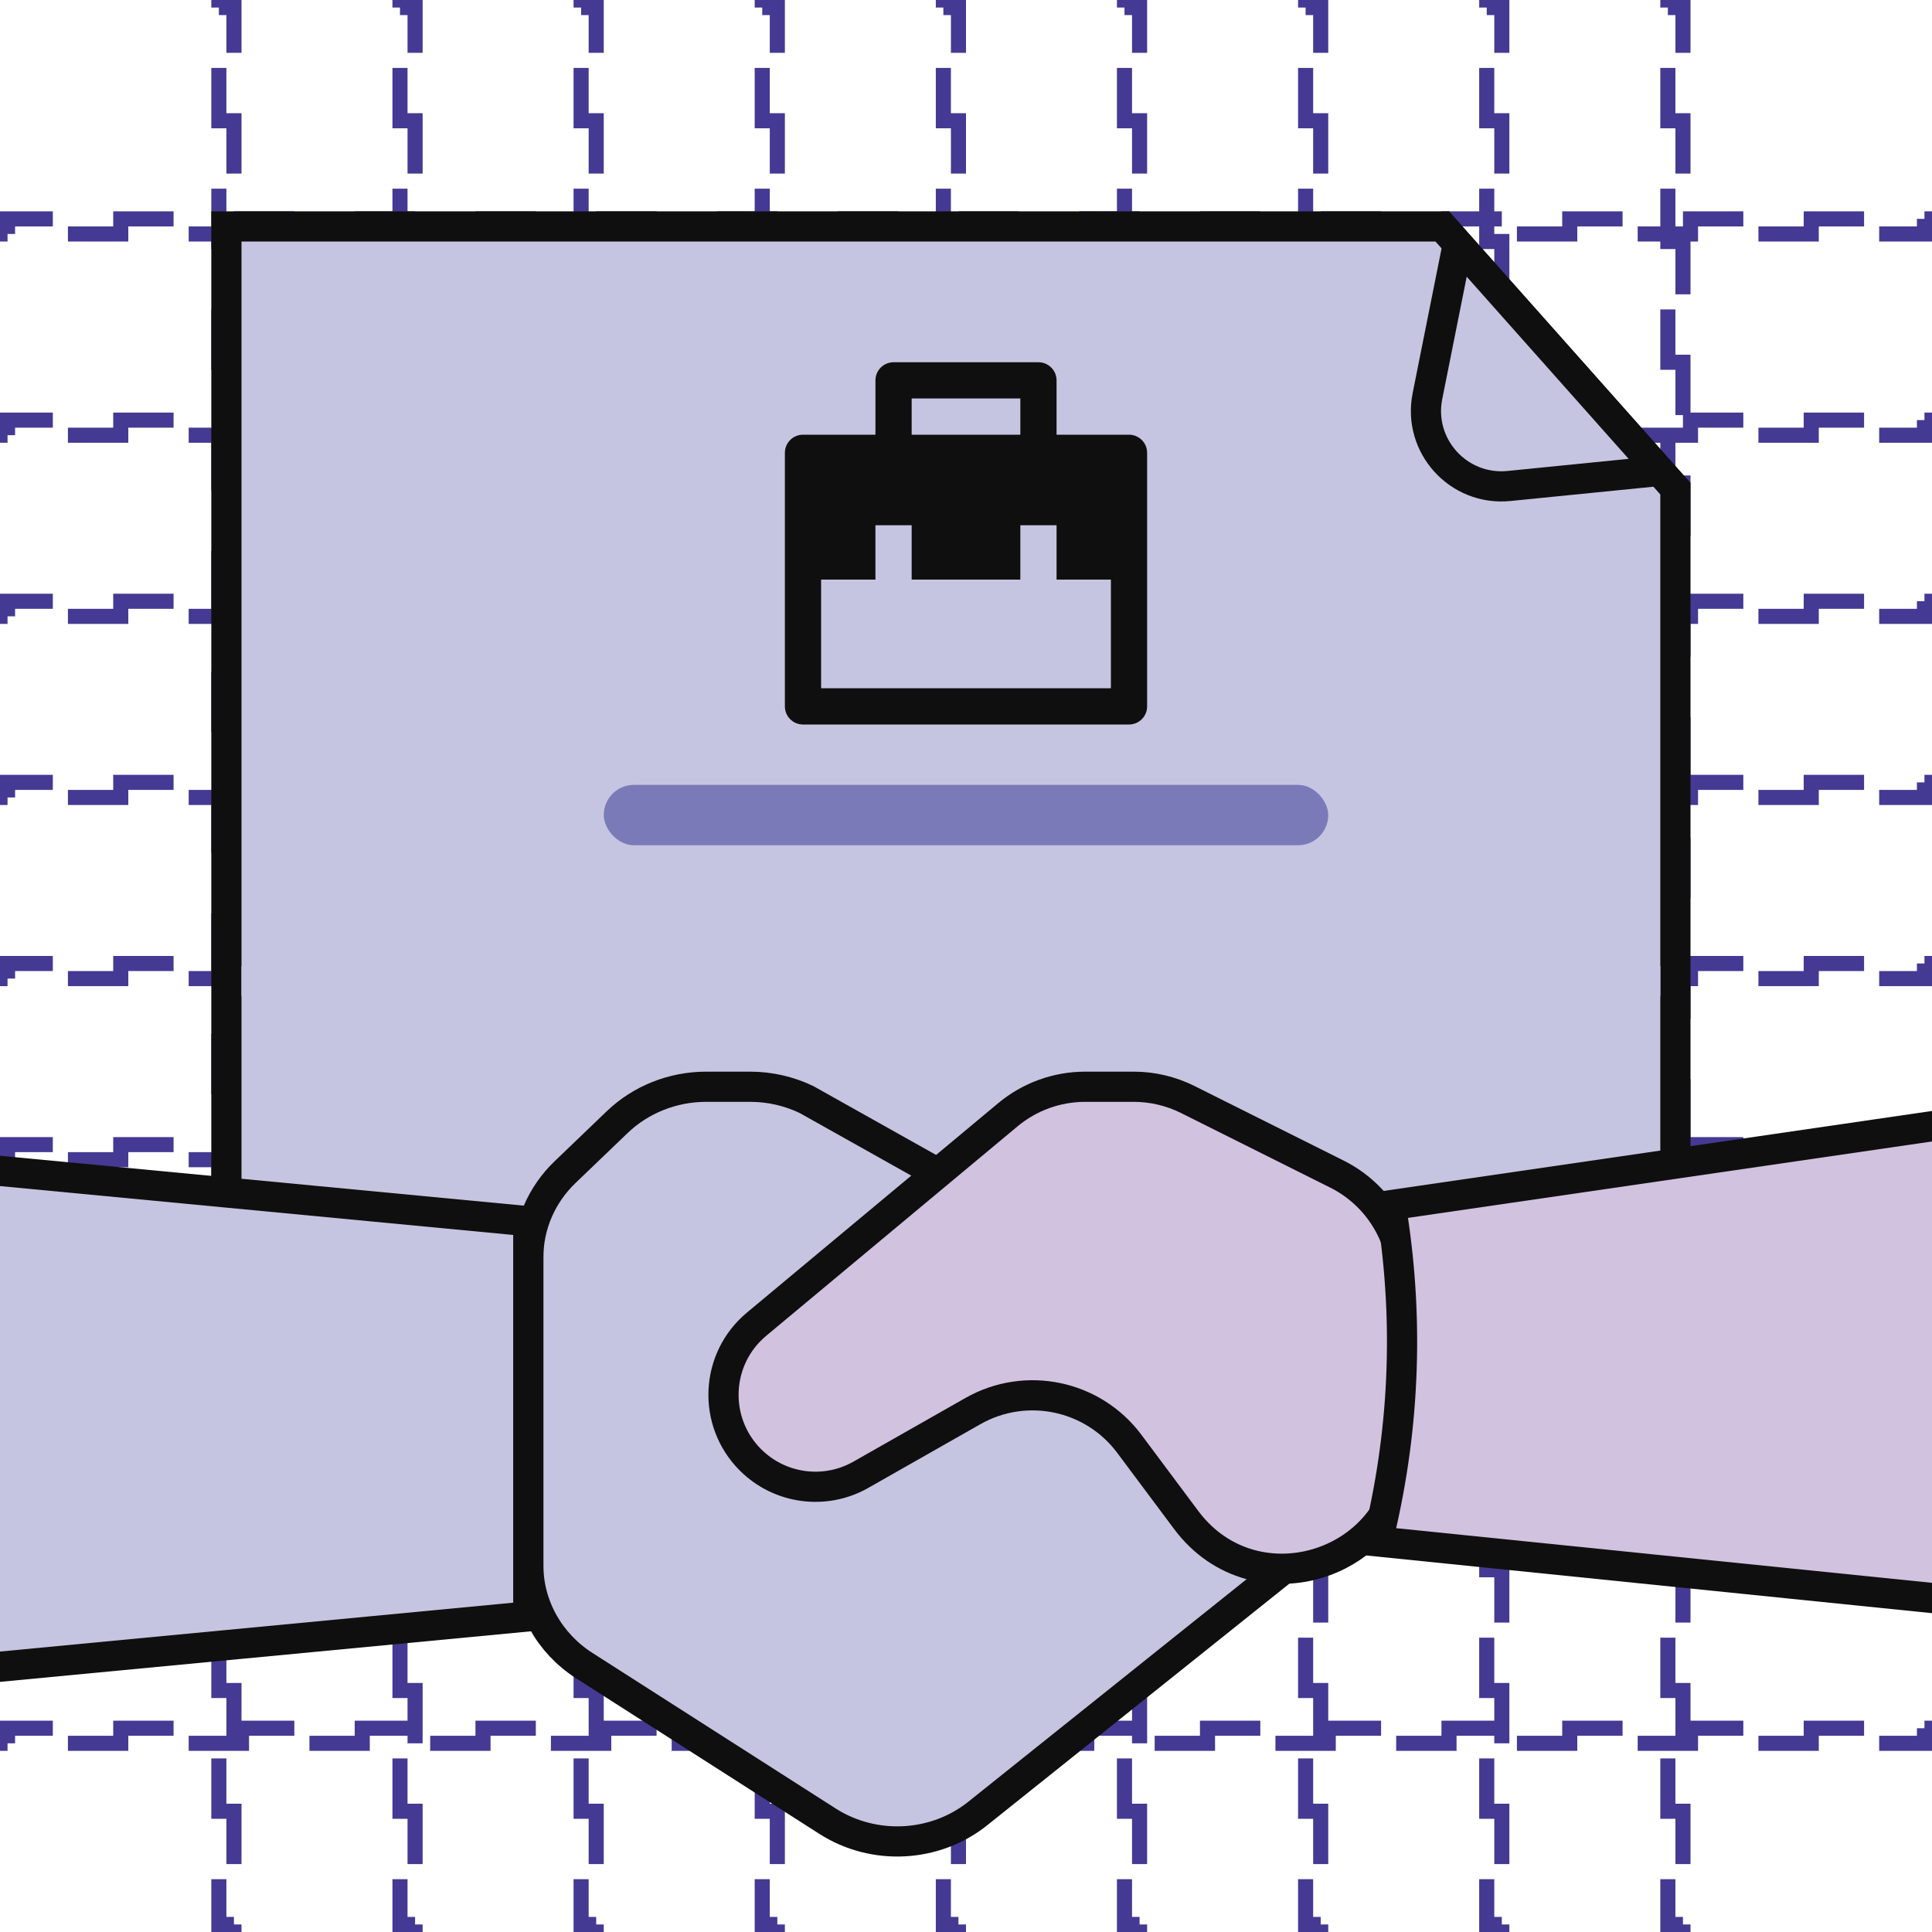<svg xmlns="http://www.w3.org/2000/svg" width="64" height="64" viewBox="0 0 64 64" fill="none"><g clip-path="url(#clip0_1378_44201)"><rect x="7.25" y="0.25" width="0.5" height="63.5" stroke="#443A93" stroke-width="0.5" stroke-dasharray="2 2"></rect><rect x="13.25" y="0.25" width="0.5" height="63.5" stroke="#443A93" stroke-width="0.5" stroke-dasharray="2 2"></rect><rect x="19.25" y="0.25" width="0.5" height="63.5" stroke="#443A93" stroke-width="0.5" stroke-dasharray="2 2"></rect><rect x="25.25" y="0.25" width="0.5" height="63.5" stroke="#443A93" stroke-width="0.5" stroke-dasharray="2 2"></rect><rect x="31.25" y="0.25" width="0.5" height="63.5" stroke="#443A93" stroke-width="0.5" stroke-dasharray="2 2"></rect><rect x="37.25" y="0.25" width="0.5" height="63.5" stroke="#443A93" stroke-width="0.5" stroke-dasharray="2 2"></rect><rect x="43.25" y="0.25" width="0.5" height="63.5" stroke="#443A93" stroke-width="0.5" stroke-dasharray="2 2"></rect><rect x="49.25" y="0.25" width="0.5" height="63.5" stroke="#443A93" stroke-width="0.5" stroke-dasharray="2 2"></rect><rect x="55.25" y="0.25" width="0.5" height="63.5" stroke="#443A93" stroke-width="0.5" stroke-dasharray="2 2"></rect><rect x="63.75" y="7.25" width="0.5" height="63.5" transform="rotate(90 63.75 7.25)" stroke="#443A93" stroke-width="0.5" stroke-dasharray="2 2"></rect><rect x="63.75" y="13.917" width="0.5" height="63.5" transform="rotate(90 63.75 13.917)" stroke="#443A93" stroke-width="0.5" stroke-dasharray="2 2"></rect><rect x="63.75" y="19.917" width="0.5" height="63.5" transform="rotate(90 63.75 19.917)" stroke="#443A93" stroke-width="0.5" stroke-dasharray="2 2"></rect><rect x="63.75" y="25.917" width="0.5" height="63.5" transform="rotate(90 63.75 25.917)" stroke="#443A93" stroke-width="0.5" stroke-dasharray="2 2"></rect><rect x="63.75" y="31.917" width="0.5" height="63.5" transform="rotate(90 63.75 31.917)" stroke="#443A93" stroke-width="0.5" stroke-dasharray="2 2"></rect><rect x="63.75" y="37.917" width="0.5" height="63.5" transform="rotate(90 63.75 37.917)" stroke="#443A93" stroke-width="0.5" stroke-dasharray="2 2"></rect><rect x="63.75" y="43.917" width="0.5" height="63.5" transform="rotate(90 63.75 43.917)" stroke="#443A93" stroke-width="0.5" stroke-dasharray="2 2"></rect><rect x="63.75" y="50.583" width="0.5" height="63.5" transform="rotate(90 63.75 50.583)" stroke="#443A93" stroke-width="0.5" stroke-dasharray="2 2"></rect><rect x="63.75" y="57.25" width="0.5" height="63.5" transform="rotate(90 63.75 57.25)" stroke="#443A93" stroke-width="0.5" stroke-dasharray="2 2"></rect><path d="M7.5 7.5H47.776L55.5 16.19V42.5H7.5V7.5Z" fill="#C5C5E1" stroke="#100F0F"></path><rect x="20" y="26" width="24" height="2" rx="1" fill="#7B7AB9"></rect><path d="M47.286 13.121L48.293 8.083L54.975 15.6L49.986 16.099C48.314 16.266 46.956 14.769 47.286 13.121Z" fill="#C5C5E1" stroke="#100F0F"></path><path d="M29 14.4V12.6C29 12.441 29.063 12.288 29.176 12.176C29.288 12.063 29.441 12 29.6 12H34.4C34.559 12 34.712 12.063 34.824 12.176C34.937 12.288 35 12.441 35 12.6V14.4H37.4C37.559 14.4 37.712 14.463 37.824 14.576C37.937 14.688 38 14.841 38 15V23.4C38 23.559 37.937 23.712 37.824 23.824C37.712 23.937 37.559 24 37.4 24H26.6C26.441 24 26.288 23.937 26.176 23.824C26.063 23.712 26 23.559 26 23.4V15C26 14.841 26.063 14.688 26.176 14.576C26.288 14.463 26.441 14.4 26.6 14.4H29ZM35 19.2V17.4H33.8V19.2H30.2V17.4H29V19.2H27.2V22.8H36.8V19.2H35ZM30.2 13.2V14.4H33.8V13.2H30.2Z" fill="#100F0F"></path><path d="M31 38.827L26.713 36.422C26.134 36.145 25.497 36 24.85 36H23.393C22.288 36 21.228 36.421 20.446 37.171L18.72 38.827C17.939 39.576 17.5 40.593 17.5 41.653V51.85C17.5 53.186 18.196 54.434 19.355 55.176L27.411 60.328C28.947 61.311 30.973 61.207 32.39 60.074L42.5 51.99" fill="#C5C5E1"></path><path d="M31 38.827L26.713 36.422C26.134 36.145 25.497 36 24.85 36H23.393C22.288 36 21.228 36.421 20.446 37.171L18.72 38.827C17.939 39.576 17.5 40.593 17.5 41.653V51.85C17.5 53.186 18.196 54.434 19.355 55.176L27.411 60.328C28.947 61.311 30.973 61.207 32.39 60.074L42.5 51.99" stroke="#100F0F" stroke-linecap="round"></path><path d="M37.41 47.828C36.203 46.212 33.982 45.748 32.229 46.744L28.518 48.853C27.326 49.531 25.829 49.328 24.859 48.359C23.592 47.092 23.687 45.011 25.063 43.865L33.388 36.927C34.107 36.328 35.013 36 35.949 36H37.556C38.177 36 38.789 36.145 39.345 36.422L44.289 38.894C45.644 39.572 46.5 40.957 46.5 42.472V47.959C46.5 51.807 41.598 53.436 39.295 50.353L37.41 47.828Z" fill="#D1C2E0" stroke="#100F0F" stroke-linecap="square"></path><path d="M17.5 53.545L-2.5 55.45V38.55L17.5 40.455V53.545Z" fill="#C5C5E1" stroke="#100F0F"></path><path d="M69 53.446V36.578L46.071 39.922L46.127 40.289C46.68 43.879 46.51 47.542 45.631 51.062L69 53.446Z" fill="#D1C2E0" stroke="#100F0F"></path><rect x="8" y="32" width="47" height="1" fill="#C5C5E1"></rect></g><defs><clipPath id="clip0_1378_44201"><rect width="64" height="64" fill="white"></rect></clipPath></defs></svg>